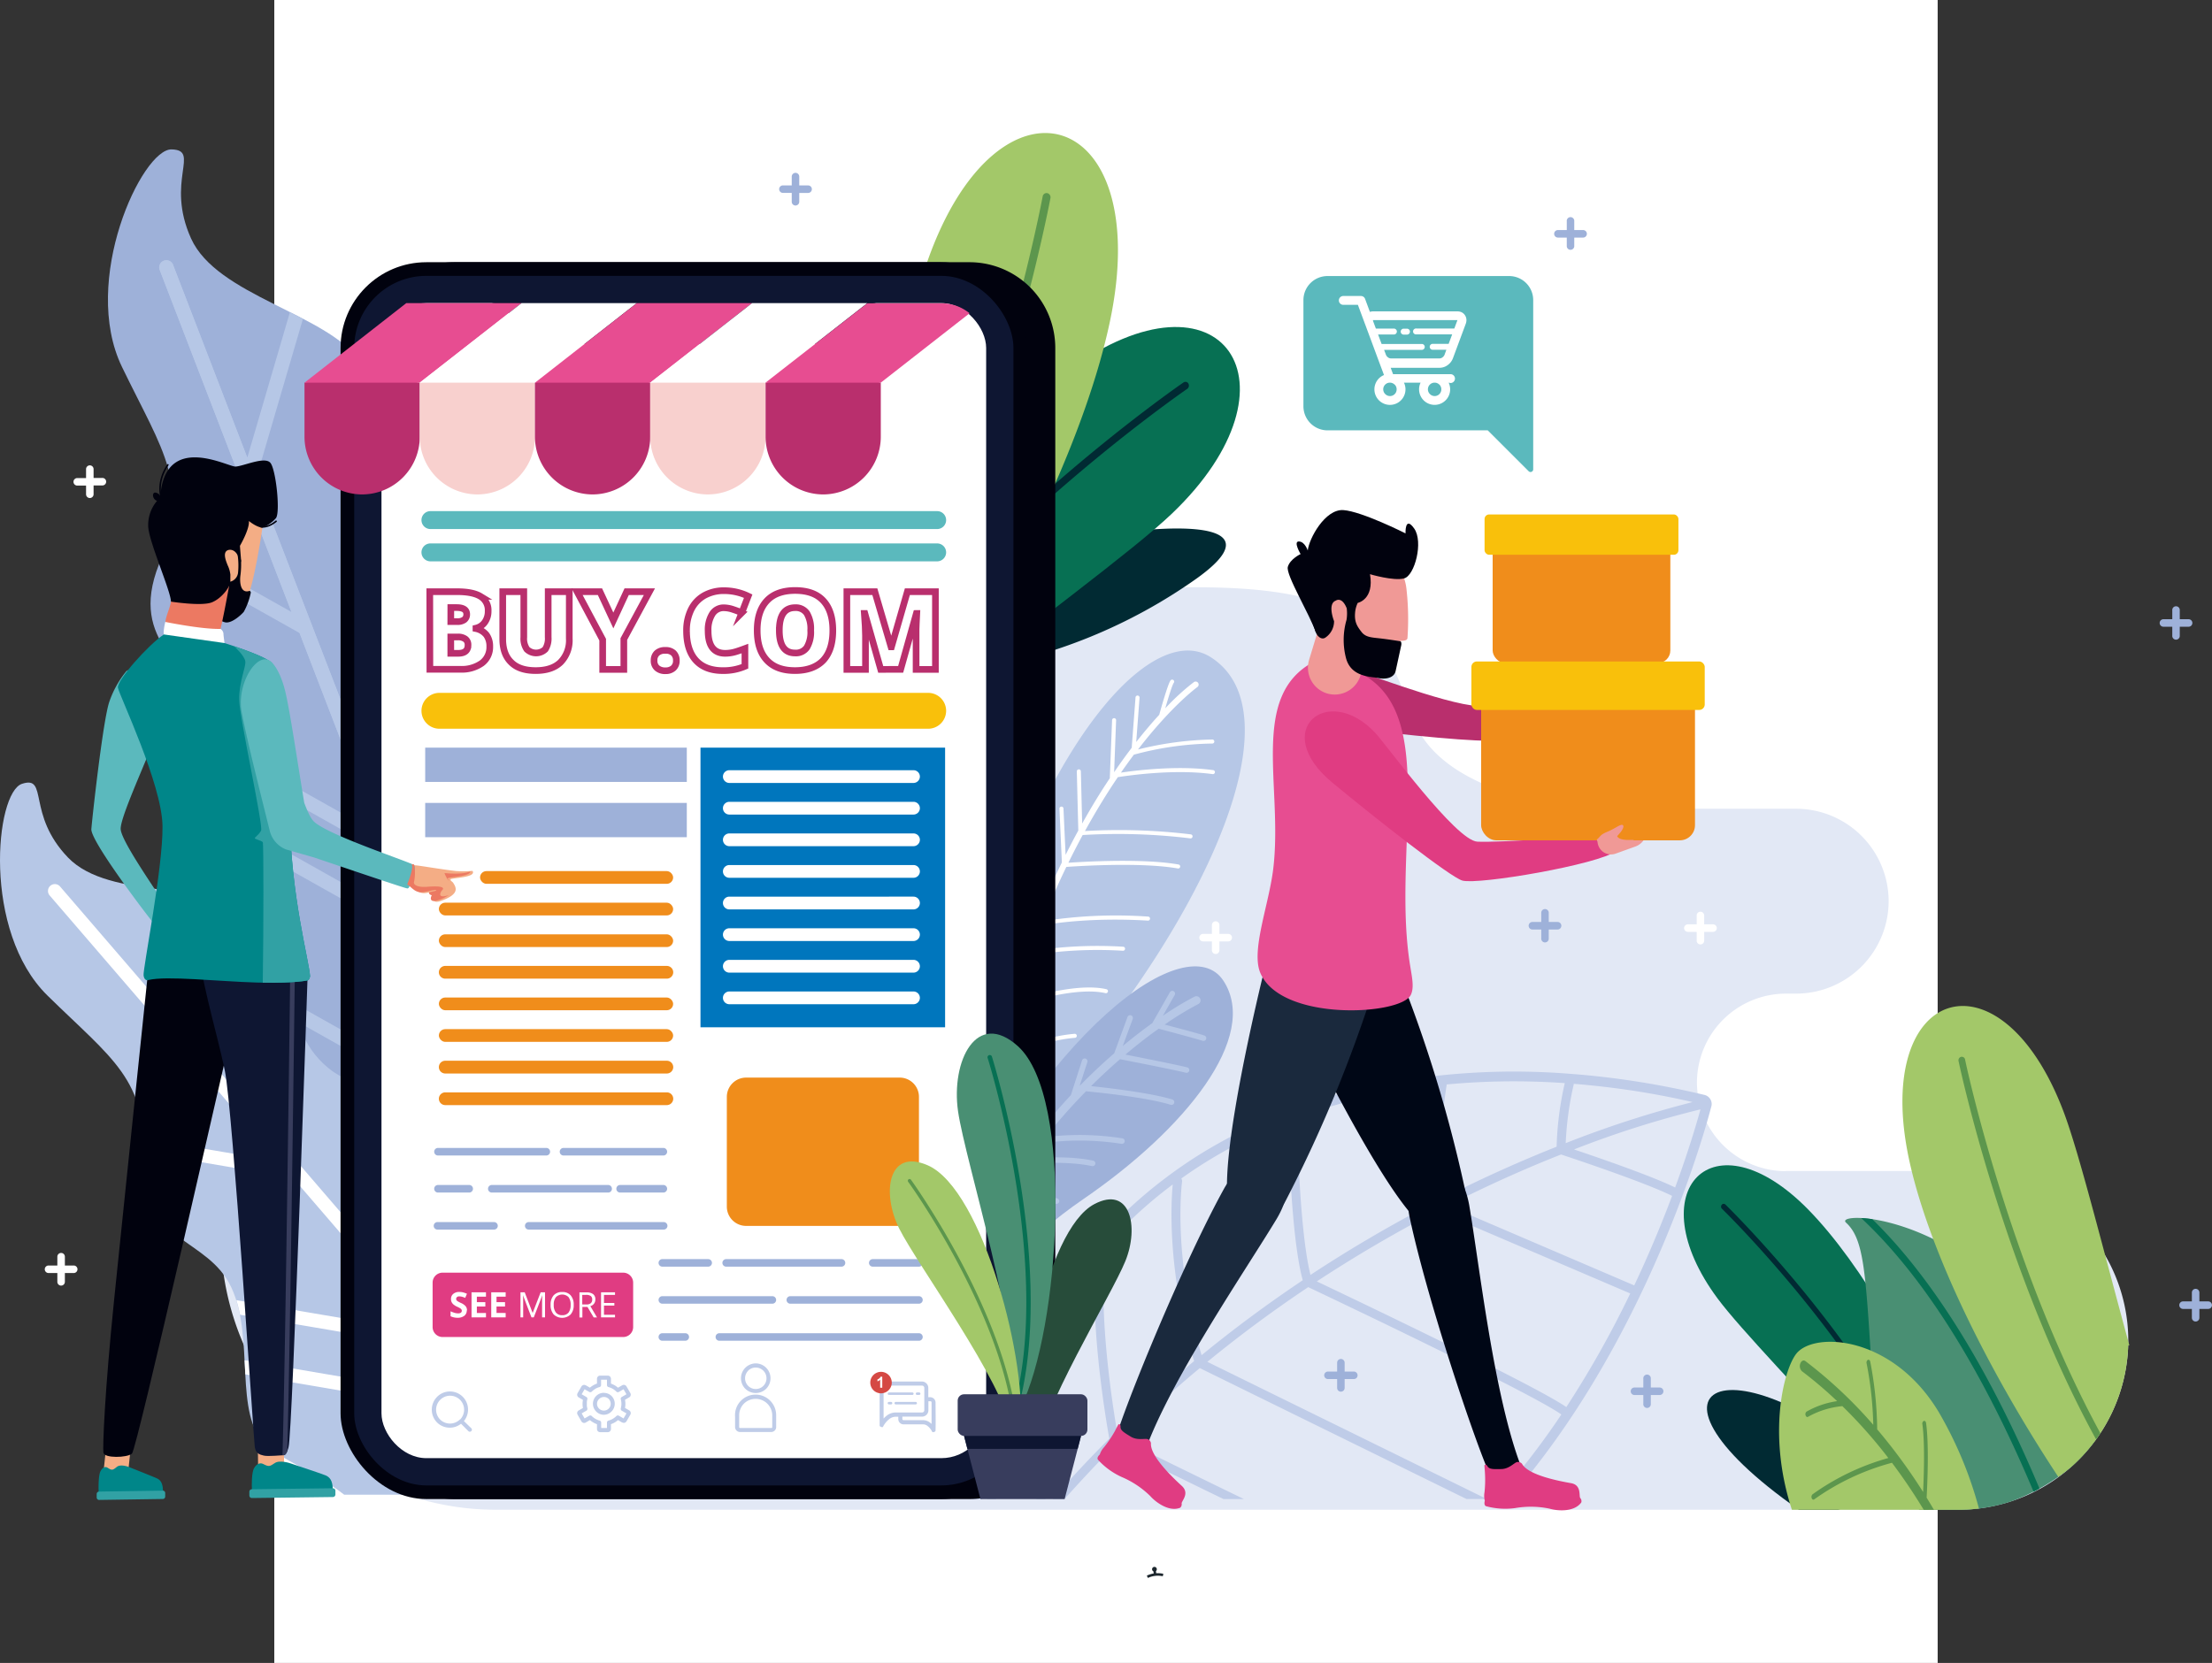 <svg xmlns="http://www.w3.org/2000/svg" viewBox="0 0 664.91 500"><rect x="0" y="0" width="664.91" height="500" fill="#333333" stroke="none"/><defs><style>.cls-1,.cls-5{fill:#fff;}.cls-2{fill:#e2e8f5;}.cls-10,.cls-13,.cls-14,.cls-15,.cls-18,.cls-19,.cls-2,.cls-20,.cls-21,.cls-22,.cls-23,.cls-24,.cls-25,.cls-26,.cls-28,.cls-29,.cls-3,.cls-30,.cls-31,.cls-34,.cls-35,.cls-36,.cls-37,.cls-38,.cls-4,.cls-5,.cls-6,.cls-7,.cls-8,.cls-9{fill-rule:evenodd;}.cls-16,.cls-3{fill:#9eb1d9;}.cls-4{fill:#b6c7e6;}.cls-6{fill:#bfcce8;}.cls-7{fill:#012a33;}.cls-8{fill:#077053;}.cls-9{fill:#a3c869;}.cls-10{fill:#5c964d;}.cls-11,.cls-14{fill:#01020e;}.cls-12,.cls-13{fill:#0e1632;}.cls-15{fill:#0076bd;}.cls-17,.cls-18{fill:#f08d1b;}.cls-19{fill:#e03c82;}.cls-20{fill:#d54944;}.cls-21{fill:#b92f6d;}.cls-22{fill:#e74d91;}.cls-23{fill:#f8d0ce;}.cls-24{fill:#498f73;}.cls-25{fill:#274c3a;}.cls-26,.cls-27{fill:#383d5d;}.cls-28{fill:#5bb9bd;}.cls-29{fill:#000716;}.cls-30{fill:#1a293d;}.cls-31{fill:#f09996;}.cls-32,.cls-34{fill:#f9c00b;}.cls-33{fill:none;stroke:#b92f6d;stroke-miterlimit:10;stroke-width:2px;}.cls-35{fill:#ec7962;}.cls-36,.cls-39{fill:#f4ad85;}.cls-37{fill:#008689;}.cls-38{fill:#31a1a4;}.cls-40{fill:#1c262d;}</style></defs><g id="BACKGROUND"><rect class="cls-1" x="82.45" width="500" height="500"/></g><g id="OBJECTS"><path class="cls-2" d="M579.33,352.09h52A51.08,51.08,0,0,1,682.3,403h0a51.08,51.08,0,0,1-50.93,50.93h-440a82.7,82.7,0,0,1-82.46-82.46h0A82.71,82.71,0,0,1,191.33,289h0a35,35,0,0,0,34.86-34.86h0a35,35,0,0,0-34.86-34.87h-42A36.36,36.36,0,0,1,113.11,183h0a36.36,36.36,0,0,1,36.25-36.25h53.07a14.15,14.15,0,0,0,14.11-14.11h0a14.15,14.15,0,0,0-14.11-14.11h-9.36a9.78,9.78,0,0,1-9.74-9.74h0a9.77,9.77,0,0,1,9.74-9.74h61.38c12.93,0,14.37,15.27,47,15.27h94.08a12.75,12.75,0,0,1,12.71,12.71h0a12.75,12.75,0,0,1-12.71,12.71H383.34a18.46,18.46,0,0,0-18.41,18.41h0a18.47,18.47,0,0,0,18.41,18.42h18.37c49.6,0,56.61,13,65.3,38.74s53.8,27.86,53.8,27.86h61.7A27.83,27.83,0,0,1,610.26,271h0a27.83,27.83,0,0,1-27.75,27.75h-3.18a26.78,26.78,0,0,0-26.69,26.7h0a26.77,26.77,0,0,0,26.69,26.69ZM165.74,118.56a9.74,9.74,0,1,0-9.74-9.74A9.74,9.74,0,0,0,165.74,118.56Z" transform="translate(-42.55)"/><path class="cls-3" d="M149.64,393.73s-33.21-17.13-27.12-59.18-19.63-55.35-26.15-67.86,8.1-32.68,6.44-50.35-22-22.39-12.49-46.62,1.47-33.43-11.1-59.39S85.28,44.7,94.13,44.92s-1.94,9.5,5.84,26.76,40.6,22.5,50.87,36.93-7.78,33.54,3.93,53S201.4,175.06,210.64,194s-12.78,41.55-6.38,61.36,30,31,39.9,47,28.51,46.41-1.92,82.81S149.64,393.73,149.64,393.73Z" transform="translate(-42.55)"/><path class="cls-4" d="M90.48,80.93a2.16,2.16,0,0,1,4-1.55L231.89,436.23l-5.17-1.4Z" transform="translate(-42.55)"/><path class="cls-4" d="M122.11,351.08c-.17-1.66-.28-3.37-.32-5.14L212,396.65l-8-20.74a1.17,1.17,0,0,1-.1-.26L199.84,365l-76.4-42.94c0-1.75-.07-3.44-.19-5.07l74.16,41.68-7.22-18.76-70.58-39.66a56.27,56.27,0,0,0-3.06-6.68l71.2,40-3.58-9.31a1.62,1.62,0,0,1-.11-.28l-15.68-40.73L97.73,243.57,99,239.33,165.94,277l-7.82-20.33-55.67-31.28a42.16,42.16,0,0,0,.46-4.71l52.77,29.66L149.79,235a1.8,1.8,0,0,1-.08-.21L132.6,190.33,91.29,167.12c.52-1.45,1-2.85,1.36-4.19L130.17,184l-14.94-38.8-.09-.23-24.66-64a2.16,2.16,0,0,1,4-1.55l22.4,58.2,12.81-43.74c1.32.66,2.63,1.33,3.92,2l-14.17,48.39L136.32,188l.06.18L152,228.59l24.59-52.71c1.38.44,2.77.87,4.17,1.28l-26.6,57,5.94,15.42,32.39-68.9c1.39.48,2.75,1,4.06,1.53l-33.84,72,.52.29a2.17,2.17,0,0,1,.83,2.94,2.05,2.05,0,0,1-.67.73l8.75,22.72.08.2,14.15,36.78,24-51c.94,1.29,2,2.54,3,3.77l-24.84,52.85,3.64,9.46,26.61-56.59q1.62,1.59,3.3,3.14l-27.76,59,9.29,24.12c0,.06.05.12.07.19l2.57,6.67L240.28,297q1.6,1.9,3,3.88l-34.9,74.22,9.82,25.5a1.34,1.34,0,0,1,.07.18l0,.08c-1.7.53-3.42,1-5.15,1.36Z" transform="translate(-42.55)"/><path class="cls-4" d="M146,449.4c-9.14-7.11-18.53-10.33-23.5-14.93-9.9-9.16-3.23-32-10.41-47.37S85.1,374,85.89,349.17s-9.43-30.55-29.09-49.86-15.67-61-7.64-63.64,1.31,9.17,13.86,22.19,43.77,7.18,57.65,16.86,3.8,32.68,20.61,46.43,46.27-2.92,60.66,11.11,1.87,41.49,14,57.26,37,18.28,51,29.4c7.9,6.26,19.74,15.78,25.82,30.48Z" transform="translate(-42.55)"/><path class="cls-5" d="M212.63,449.4l-20-23.18-76.34-13q-.1-2.09-.21-4.23l72.33,12.31-13.59-15.78L114.71,395.3a44.51,44.51,0,0,0-1.1-4.38l57,9.7L160.4,388.76a2.09,2.09,0,0,1-.14-.17l-29.69-34.48-44.64-7.59c0-1.47,0-2.87-.13-4.21l40.54,6.89-25.92-30.1a1.37,1.37,0,0,1-.16-.18L57.47,269.23a2.06,2.06,0,0,1,3.13-2.69l38.88,45.15-2.55-43.47c1.4.17,2.8.35,4.17.54l2.83,48.09,29.22,33.93a1.34,1.34,0,0,1,.11.14l27,31.38L165.44,327c1.39-.05,2.78-.12,4.17-.19L164,386.65l10.3,12,7-72.41c1.41,0,2.8,0,4.15.06l-7.28,75.65.56.09a2.07,2.07,0,0,1,1.69,2.38,2,2,0,0,1-.36.87l15.18,17.63.13.15,22.7,26.37Zm7.52,0,4.95-51.47c1.27.86,2.58,1.66,3.92,2.43l-4.72,49Zm11.18,0,4.39-45.64q2,.92,4,1.77l-4.22,43.87Zm27.17,0,3.27-34a43,43,0,0,1,3.91,2.53l-3,31.44Z" transform="translate(-42.55)"/><path class="cls-4" d="M345.8,370.1c2.81-13,10.5-35.86,31.57-64.14,33.32-44.74,52.36-93.68,29.06-108.4-22.86-14.44-71.41,51.65-84.64,172.3A127.28,127.28,0,0,0,345.8,370.1Z" transform="translate(-42.55)"/><path class="cls-5" d="M333.45,364.66a29.21,29.21,0,0,1,9.22-2.4.61.61,0,0,0-.12-1.21,31.58,31.58,0,0,0-8.9,2.2q.44-3,.89-6c1.94-.85,8.19-3.57,10.6-4.42a.6.6,0,0,0,.38-.77.61.61,0,0,0-.78-.38c-2.22.78-7.52,3.07-10,4.14q.89-5.52,1.85-10.79a140.9,140.9,0,0,1,14.68-4.79.61.61,0,0,0,.44-.74.62.62,0,0,0-.75-.44,143.48,143.48,0,0,0-14.11,4.57q1-5.31,2.08-10.38a200.87,200.87,0,0,1,21-6.84.61.61,0,0,0-.31-1.18,202.42,202.42,0,0,0-20.34,6.6q1.44-6.64,3-12.86c2.67-1.23,13.78-6.15,23.32-6.92a.61.61,0,1,0-.09-1.21c-8.9.72-19.08,4.94-22.85,6.63q2-7.62,4.1-14.61c3.78-1.31,19.11-6.31,28.1-4.25a.61.61,0,0,0,.72-.46.6.6,0,0,0-.46-.73c-8.71-2-23,2.35-27.92,4q2.3-7.4,4.72-14.11a126.18,126.18,0,0,1,28.16-1.45.61.61,0,0,0,.65-.56.59.59,0,0,0-.56-.65A127.05,127.05,0,0,0,352.39,286q1.44-4,2.93-7.69c2.8-.54,14.83-2.55,32.28-1.51a.6.6,0,0,0,.64-.57.61.61,0,0,0-.57-.64A140.6,140.6,0,0,0,355.86,277c2.37-5.87,4.79-11.31,7.22-16.34,3.71-.27,22.55-1.48,33.52.46a.6.6,0,1,0,.21-1.19c-10.53-1.87-28.12-.87-33.11-.53,1.43-2.92,2.87-5.69,4.29-8.33a179.25,179.25,0,0,1,32.35,1,.6.6,0,0,0,.68-.51.61.61,0,0,0-.52-.69,179.4,179.4,0,0,0-31.82-1c3.37-6.12,6.7-11.51,9.88-16.2,3-.48,16.81-2.5,28.42-.93a.61.61,0,1,0,.16-1.2c-10.67-1.45-23.11.09-27.64.76,1.33-1.92,2.62-3.71,3.88-5.39a94.47,94.47,0,0,1,23.5-3.35.61.61,0,1,0,0-1.21,99.36,99.36,0,0,0-22.26,3c10.26-13.32,17.81-18.74,17.87-18.79a.91.91,0,1,0-1.09-1.46,69.48,69.48,0,0,0-8.58,7.87c.84-2.93,2.07-7,2.56-7.67a.59.59,0,0,0-.13-.84.61.61,0,0,0-.85.13c-.76,1-2.73,7.94-3.39,10.32-2.09,2.28-4.42,5-6.92,8.19l1-13.32a.61.61,0,0,0-.56-.65.59.59,0,0,0-.65.56l-1.15,15.15c-1.7,2.23-3.47,4.67-5.28,7.34l.59-15.54a.61.61,0,1,0-1.21-.06L376.15,234c-2.7,4-5.49,8.57-8.31,13.62l-.39-15.69a.61.61,0,0,0-1.22,0l.45,17.78c-1.27,2.33-2.55,4.77-3.82,7.32l-.64-14a.61.61,0,0,0-1.21.05l.73,16.23c-2.33,4.79-4.66,9.95-6.93,15.49l-1.6-13.28a.61.61,0,0,0-1.21.14l1.86,15.46q-1.33,3.35-2.64,6.87l-1.9-9.87a.6.6,0,0,0-.71-.48.61.61,0,0,0-.48.71l2.28,11.84q-2.4,6.63-4.68,13.88l-2.45-10.86a.61.61,0,1,0-1.18.27L345,302.39q-2,6.44-3.77,13.37l-2.59-9.48a.61.61,0,1,0-1.17.32l3.15,11.54q-1.56,6.11-3,12.62l-3.3-8.16a.61.61,0,1,0-1.13.45l4,9.82c-.67,3.17-1.33,6.4-1.95,9.71L331.49,336a.61.61,0,0,0-1.06.6l4.44,7.83c-.56,3.06-1.11,6.19-1.63,9.38l-2.66-4.15a.61.61,0,0,0-1,.66l3.39,5.29q-.57,3.58-1.09,7.29L328.48,360a.61.61,0,0,0-.79.92l4,3.42q-.44,3-.82,6.13l1.83.05Q333,367.56,333.45,364.66Z" transform="translate(-42.55)"/><path class="cls-6" d="M334.77,450.72c.32-1.44.65-2.86,1-4.27,5.65-23.46,14.47-43.12,25.69-59.37a141.64,141.64,0,0,1,43.8-41.25,161.45,161.45,0,0,1,50.36-19.43,211.54,211.54,0,0,1,59-3.53c6.71.5,13.44,1.29,20.14,2.34s13.51,2.42,20.15,4h0a2.8,2.8,0,0,1,1.74,1.27,2.75,2.75,0,0,1,.34,2.11l-.06.19c-.66,2.58-15,57.86-50,104.56-3.41,4.55-7,9-10.82,13.37h-3.9c4.39-4.88,8.51-9.94,12.38-15.11,2.54-3.4,5-6.85,7.29-10.31-9-6.44-69.27-35.06-76.09-38.29-10,6.69-20.18,14.15-30.32,22.46l84,41.25h-6.1L403.2,411.34c-7.91,6.58-15.78,13.67-23.53,21.32,5.64,2.89,20.77,10.28,36.78,18.06h-6.13c-14.87-7.23-28.18-13.75-32.65-16.08q-7.67,7.67-15.13,16.08H359q8.37-9.57,17-18.18c-.88-4.86-5.86-33.74-4.09-54.4q-4.2,5-8.05,10.59a154.56,154.56,0,0,0-8.79,14.4,1.35,1.35,0,0,1,.72,1.3,256.34,256.34,0,0,0,1,46.29h-2.7a261.68,261.68,0,0,1-1.17-43.4,180.46,180.46,0,0,0-11.81,30.42,1.35,1.35,0,0,1,1,1.34s-.2,5.12-.16,11.64h-2.68c0-2.32,0-4.46,0-6.26-.23.88-.45,1.77-.67,2.67-.28,1.18-.56,2.38-.83,3.59ZM553.69,333.55a296.55,296.55,0,0,0-38,12.05c7.13,2.4,23.29,7.95,30.39,11.44,4.24-11.56,6.7-20.12,7.62-23.49Zm-8.56,26h0c-8.2-4.09-30.08-11.35-33.34-12.43-10.15,4-21.66,9.08-34,15.36l56,24c4.63-9.8,8.4-19,11.38-26.91ZM532.59,388.9l-58-24.82a408,408,0,0,0-36.22,21.2c11.42,5.43,66,31.45,75,37.79a301,301,0,0,0,19.22-34.17Zm-158.3-13.54a1.33,1.33,0,0,1,.46,1.16c-2,18.63,2.13,45.45,3.55,53.71,7.64-7.5,15.4-14.47,23.19-21-8.18-27.06-6.92-47.93-6.42-53.1a137.24,137.24,0,0,0-20.78,19.18Zm23.33-21.05a1.36,1.36,0,0,1,.25,1c0,.07-3,22,5.87,52.15,10.17-8.33,20.37-15.81,30.41-22.53-3.56-12.85-4.28-43.65-4.36-47.86a149.89,149.89,0,0,0-23.05,11.28c-3.1,1.87-6.15,3.87-9.12,6Zm34.76-18.25a1.79,1.79,0,0,1,.09.46c0,.1.51,32.87,4,46.81a411.2,411.2,0,0,1,36.69-21.52c-1.58-16,1-32.77,1.44-35.47-6.22.68-12.37,1.64-18.44,2.92a169.44,169.44,0,0,0-23.82,6.8Zm45-10a1.38,1.38,0,0,1,0,.35c0,.05-3,17.3-1.58,34.07,12.59-6.42,24.31-11.59,34.66-15.7a96.33,96.33,0,0,1,2.45-19.12,218.09,218.09,0,0,0-35.52.4Zm38.22-.2a1.77,1.77,0,0,1,0,.2,96.81,96.81,0,0,0-2.41,17.65,313.74,313.74,0,0,1,38.14-12.35q-8.41-1.94-17-3.29C528.11,327.11,521.86,326.37,515.58,325.87Z" transform="translate(-42.55)"/><path class="cls-3" d="M335.61,393.41c5-8.16,14.73-20.63,32.67-32.94,30.46-20.89,53.06-48.8,42-65.62-10.67-16.2-53.84,13.44-88.47,88.87l13.77,9.66Z" transform="translate(-42.55)"/><path class="cls-4" d="M402.74,301.9a1.25,1.25,0,1,0-1.13-2.24,92.59,92.59,0,0,0-9.51,5.75l3.56-6.25a.85.85,0,0,0-.32-1.14.82.82,0,0,0-1.13.31l-5.29,9.3c-2.68,1.91-5.66,4.19-8.88,6.87l3-8.14a.84.84,0,0,0-.5-1.08.85.85,0,0,0-1.07.5l-4,10.92c-3.3,2.86-6.79,6.11-10.38,9.79l2.31-7.16a.83.83,0,0,0-1.59-.51l-3.37,10.45c-3.7,4-7.48,8.35-11.23,13.22l1.44-7.07a.82.82,0,0,0-.64-1,.84.84,0,0,0-1,.65l-2.15,10.51c-3.45,4.68-6.87,9.76-10.17,15.27l-.09-4.28a.85.85,0,0,0-.86-.82.84.84,0,0,0-.81.86l.14,7c-2.46,4.26-4.85,8.76-7.12,13.52l-.26-4.27a.84.84,0,0,0-1.67.1l.44,7.35q-1.62,3.54-3.16,7.28l2.11,1.48q1.53-3.75,3.15-7.31c1.91-.8,6.53-2.62,8.88-2.56a.84.84,0,0,0,.05-1.67c-2.08,0-5.54,1.12-7.91,2,.87-1.85,1.75-3.67,2.65-5.44,2-.6,6.87-1.93,10.68-1.72a.84.84,0,1,0,.09-1.67,34,34,0,0,0-9.73,1.36c1.88-3.62,3.82-7.06,5.81-10.36,3-.21,12.56-.75,16.92.26a.84.84,0,0,0,.38-1.63c-4.09-.95-12.35-.6-16.24-.37,2.15-3.49,4.35-6.8,6.57-9.93,3-.27,12.7-1,20.15.59a.84.84,0,0,0,.34-1.64c-6.7-1.43-15.17-1-19.22-.73q1.66-2.29,3.34-4.46a81,81,0,0,1,24.25.11.84.84,0,1,0,.28-1.65,82.65,82.65,0,0,0-23.05-.35A181.14,181.14,0,0,1,369,328.11c3.74.36,18.27,1.84,25.39,4.05a.84.84,0,1,0,.5-1.6c-6.6-2-19.24-3.46-24.37-4,3-3,5.92-5.68,8.7-8.09,3.54.69,16.63,3.26,19.78,4.07a.83.83,0,0,0,.42-1.61c-2.88-.75-13.85-2.92-18.58-3.85,3.66-3.09,7-5.67,10-7.77,3.3.87,11.26,3,13.2,3.62a.83.83,0,0,0,.54-1.58c-1.73-.59-8.16-2.3-11.94-3.29A92.72,92.72,0,0,1,402.74,301.9Z" transform="translate(-42.55)"/><path class="cls-3" d="M695.52,183.52a1.13,1.13,0,1,1,2.25,0v2.66h2.66a1.13,1.13,0,0,1,0,2.26h-2.66v2.65a1.13,1.13,0,1,1-2.25,0v-2.65h-2.66a1.13,1.13,0,0,1,0-2.26h2.66Z" transform="translate(-42.55)"/><path class="cls-3" d="M513.51,66.52a1.13,1.13,0,1,1,2.25,0v2.65h2.66a1.13,1.13,0,0,1,0,2.26h-2.66v2.66a1.13,1.13,0,0,1-2.25,0V71.43h-2.66a1.13,1.13,0,1,1,0-2.26h2.66Z" transform="translate(-42.55)"/><path class="cls-3" d="M280.54,53.1a1.13,1.13,0,0,1,2.26,0v2.65h2.66a1.13,1.13,0,0,1,0,2.26H282.8v2.65a1.13,1.13,0,0,1-2.26,0V58h-2.65a1.13,1.13,0,1,1,0-2.26h2.65Z" transform="translate(-42.55)"/><path class="cls-3" d="M505.84,274.56a1.13,1.13,0,1,1,2.25,0v2.65h2.66a1.13,1.13,0,1,1,0,2.26h-2.66v2.65a1.13,1.13,0,1,1-2.25,0v-2.65h-2.66a1.13,1.13,0,1,1,0-2.26h2.66Z" transform="translate(-42.55)"/><path class="cls-3" d="M536.52,414.53a1.13,1.13,0,1,1,2.25,0v2.65h2.66a1.13,1.13,0,0,1,0,2.26h-2.66v2.65a1.13,1.13,0,1,1-2.25,0v-2.65h-2.66a1.13,1.13,0,0,1,0-2.26h2.66Z" transform="translate(-42.55)"/><path class="cls-3" d="M444.48,409.73a1.13,1.13,0,0,1,2.26,0v2.66h2.65a1.13,1.13,0,1,1,0,2.25h-2.65v2.66a1.13,1.13,0,1,1-2.26,0v-2.66h-2.65a1.13,1.13,0,1,1,0-2.25h2.65Z" transform="translate(-42.55)"/><path class="cls-3" d="M701.41,388.64a1.13,1.13,0,0,1,2.26,0v2.65h2.65a1.13,1.13,0,0,1,0,2.26h-2.65v2.66a1.13,1.13,0,0,1-2.26,0v-2.66h-2.65a1.13,1.13,0,1,1,0-2.26h2.65Z" transform="translate(-42.55)"/><path class="cls-5" d="M170.29,53.1a1.13,1.13,0,1,1,2.26,0v2.65h2.66a1.13,1.13,0,0,1,0,2.26h-2.66v2.65a1.13,1.13,0,0,1-2.26,0V58h-2.65a1.13,1.13,0,1,1,0-2.26h2.65Z" transform="translate(-42.55)"/><path class="cls-5" d="M68.42,141.05a1.13,1.13,0,1,1,2.26,0v2.65h2.65a1.13,1.13,0,1,1,0,2.26H70.68v2.65a1.13,1.13,0,1,1-2.26,0V146H65.77a1.13,1.13,0,0,1,0-2.26h2.65Z" transform="translate(-42.55)"/><path class="cls-5" d="M59.79,377.85a1.13,1.13,0,1,1,2.26,0v2.65h2.66a1.13,1.13,0,1,1,0,2.26H62.05v2.65a1.13,1.13,0,1,1-2.26,0v-2.65H57.14a1.13,1.13,0,0,1,0-2.26h2.65Z" transform="translate(-42.55)"/><path class="cls-5" d="M552.56,275.26a1.13,1.13,0,0,1,2.26,0v2.66h2.66a1.13,1.13,0,0,1,0,2.26h-2.66v2.65a1.13,1.13,0,0,1-2.26,0v-2.65h-2.65a1.13,1.13,0,0,1,0-2.26h2.65Z" transform="translate(-42.55)"/><path class="cls-5" d="M406.84,278.14a1.13,1.13,0,0,1,2.26,0v2.65h2.65a1.13,1.13,0,0,1,0,2.26H409.1v2.66a1.13,1.13,0,1,1-2.26,0v-2.66h-2.65a1.13,1.13,0,0,1,0-2.26h2.65Z" transform="translate(-42.55)"/><path class="cls-7" d="M335.29,201.3A159.74,159.74,0,0,0,402.16,174c34.38-24.51-38-16.16-96.85,3.62l22.76,20.24Z" transform="translate(-42.55)"/><path class="cls-8" d="M394.83,154.42c-11.64,11.11-42.08,33.28-71.61,56.89L290.86,224l-6.37-19.81c22.63-36.49,52.85-73.87,79.23-92.94C410,77.79,435.68,115.4,394.83,154.42Z" transform="translate(-42.55)"/><path class="cls-7" d="M290.54,223C327.72,163.46,398,115.2,398.29,115a1,1,0,0,1,1.48.33,1.22,1.22,0,0,1-.35,1.59c-.25.17-69.45,47.67-106.45,106.23l-2.11.83Z" transform="translate(-42.55)"/><path class="cls-9" d="M321.33,78.56c-5.58,15.89-13.75,53.2-23.52,91.8a71.74,71.74,0,0,0,28.42,37.81c23-36.59,43-78.58,49.95-111.49C389.78,32.26,342.57,18.06,321.33,78.56Z" transform="translate(-42.55)"/><path class="cls-10" d="M312.17,195.81C344.33,134.18,358.24,59.9,358.3,59.59a1.29,1.29,0,0,0-.93-1.52,1.19,1.19,0,0,0-1.4,1c-.06.31-13.82,73.73-45.47,134.77C311.05,194.5,311.6,195.16,312.17,195.81Z" transform="translate(-42.55)"/><path class="cls-11" d="M136.65,78.84H291.42a25.79,25.79,0,0,1,25.79,25.79V424.92a25.8,25.8,0,0,1-25.8,25.8H136.65a25.79,25.79,0,0,1-25.79-25.79V104.63a25.79,25.79,0,0,1,25.79-25.79Z"/><rect class="cls-11" x="102.37" y="78.84" width="206.36" height="371.88" rx="25.79"/><rect class="cls-12" x="106.47" y="82.94" width="198.16" height="363.68" rx="21.69"/><rect class="cls-1" x="114.67" y="91.14" width="181.76" height="347.28" rx="13.49"/><path class="cls-13" d="M248.1,103.44H201.83a6,6,0,0,1-5.93-5.93V95.24a5.94,5.94,0,0,0-5.63-4.1l5.63-2.06V86.93H300.29v2.15l5.64,2.06a6,6,0,0,0-5.64,4.1v2.27a6,6,0,0,1-5.93,5.93Z" transform="translate(-42.55)"/><path class="cls-14" d="M236.44,95.3a1.63,1.63,0,0,1,0-3.26h30.13a1.63,1.63,0,0,1,0,3.26ZM231,92a1.63,1.63,0,0,1,0,3.26h-1.39a1.63,1.63,0,0,1,0-3.26Z" transform="translate(-42.55)"/><path class="cls-15" d="M253.11,224.79h73.53v84.08H253.11V224.79Zm8.67,6.79a1.92,1.92,0,0,0-1.92,1.91h0a1.93,1.93,0,0,0,1.92,1.92h55.36a1.93,1.93,0,0,0,1.92-1.92h0a1.92,1.92,0,0,0-1.92-1.91Zm0,9.5a1.93,1.93,0,0,0-1.92,1.92h0a1.92,1.92,0,0,0,1.92,1.91h55.36a1.92,1.92,0,0,0,1.92-1.91h0a1.93,1.93,0,0,0-1.92-1.92Zm0,9.51a1.92,1.92,0,0,0-1.92,1.91h0a1.93,1.93,0,0,0,1.92,1.92h55.36a1.93,1.93,0,0,0,1.92-1.92h0a1.92,1.92,0,0,0-1.92-1.91Zm0,9.5a1.93,1.93,0,0,0-1.92,1.92h0a1.92,1.92,0,0,0,1.92,1.91h55.36a1.92,1.92,0,0,0,1.92-1.91h0a1.93,1.93,0,0,0-1.92-1.92Zm0,9.5a1.93,1.93,0,0,0-1.92,1.92h0a1.93,1.93,0,0,0,1.92,1.92h55.36a1.93,1.93,0,0,0,1.92-1.92h0a1.93,1.93,0,0,0-1.92-1.92Zm0,9.51a1.92,1.92,0,0,0-1.92,1.91h0a1.93,1.93,0,0,0,1.92,1.92h55.36a1.93,1.93,0,0,0,1.92-1.92h0a1.92,1.92,0,0,0-1.92-1.91Zm0,9.5a1.93,1.93,0,0,0-1.92,1.92h0a1.93,1.93,0,0,0,1.92,1.92h55.36a1.93,1.93,0,0,0,1.92-1.92h0a1.93,1.93,0,0,0-1.92-1.92Zm0,9.51a1.92,1.92,0,0,0-1.92,1.91h0a1.93,1.93,0,0,0,1.92,1.92h55.36a1.93,1.93,0,0,0,1.92-1.92h0a1.92,1.92,0,0,0-1.92-1.91Z" transform="translate(-42.55)"/><rect class="cls-16" x="127.81" y="241.41" width="78.64" height="10.31"/><rect class="cls-17" x="144.3" y="261.91" width="58.04" height="3.83" rx="1.92"/><rect class="cls-17" x="131.92" y="271.41" width="70.42" height="3.83" rx="1.92"/><rect class="cls-17" x="131.92" y="280.92" width="70.42" height="3.83" rx="1.92"/><path class="cls-18" d="M176.38,290.42H243a1.93,1.93,0,0,1,1.92,1.92h0a1.92,1.92,0,0,1-1.92,1.91H176.38a1.92,1.92,0,0,1-1.91-1.91h0A1.92,1.92,0,0,1,176.38,290.42Z" transform="translate(-42.55)"/><rect class="cls-17" x="131.92" y="299.92" width="70.42" height="3.83" rx="1.92"/><rect class="cls-17" x="131.92" y="309.43" width="70.42" height="3.83" rx="1.92"/><path class="cls-18" d="M176.38,318.93H243a1.93,1.93,0,0,1,1.92,1.92h0a1.93,1.93,0,0,1-1.92,1.92H176.38a1.92,1.92,0,0,1-1.91-1.92h0A1.92,1.92,0,0,1,176.38,318.93Z" transform="translate(-42.55)"/><path class="cls-18" d="M176.38,328.44H243a1.92,1.92,0,0,1,1.92,1.91h0a1.93,1.93,0,0,1-1.92,1.92H176.38a1.92,1.92,0,0,1-1.91-1.92h0A1.92,1.92,0,0,1,176.38,328.44Z" transform="translate(-42.55)"/><rect class="cls-16" x="127.81" y="224.79" width="78.64" height="10.31"/><path class="cls-3" d="M318.78,400.86a1.13,1.13,0,1,1,0,2.26h-60a1.13,1.13,0,0,1,0-2.26Zm-70.24,0a1.13,1.13,0,0,1,0,2.26h-6.9a1.13,1.13,0,0,1,0-2.26Zm70.24-11.14a1.13,1.13,0,1,1,0,2.26H280.11a1.13,1.13,0,0,1,0-2.26Zm-44.06,0a1.13,1.13,0,0,1,0,2.26H241.64a1.13,1.13,0,0,1,0-2.26Zm44.06-11.14a1.13,1.13,0,1,1,0,2.26H304.89a1.13,1.13,0,0,1,0-2.26Zm-23.28,0a1.13,1.13,0,0,1,0,2.26H260.83a1.13,1.13,0,1,1,0-2.26Zm-40.07,0a1.13,1.13,0,0,1,0,2.26H241.64a1.13,1.13,0,1,1,0-2.26Zm-13.38-11.14a1.13,1.13,0,0,1,0,2.26H201.48a1.13,1.13,0,1,1,0-2.26Zm-51,0a1.13,1.13,0,1,1,0,2.26h-17a1.13,1.13,0,1,1,0-2.26Zm51-11.15a1.14,1.14,0,0,1,0,2.27h-13.2a1.14,1.14,0,0,1,0-2.27Zm-16.59,0a1.14,1.14,0,0,1,0,2.27H190.28a1.14,1.14,0,0,1,0-2.27Zm-41.77,0a1.14,1.14,0,0,1,0,2.27H174.1a1.14,1.14,0,0,1,0-2.27Zm58.36-11.14a1.14,1.14,0,0,1,0,2.27h-30a1.14,1.14,0,1,1,0-2.27Zm-35.18,0a1.14,1.14,0,0,1,0,2.27H174.1a1.14,1.14,0,0,1,0-2.27Z" transform="translate(-42.55)"/><path class="cls-19" d="M229.87,402H175.59a3,3,0,0,1-3-3V385.65a3,3,0,0,1,3-3h54.28a3,3,0,0,1,3,3V399a3,3,0,0,1-3,3Zm-46.94-8a2,2,0,0,0-.4-1.25,4,4,0,0,0-1.45-1,8.3,8.3,0,0,1-1-.53,1.11,1.11,0,0,1-.31-.3.66.66,0,0,1-.1-.37.69.69,0,0,1,.24-.55,1,1,0,0,1,.7-.22,3.63,3.63,0,0,1,.78.1,7.62,7.62,0,0,1,1,.35l.52-1.24a8.45,8.45,0,0,0-1.12-.4,4.52,4.52,0,0,0-1.12-.14,2.76,2.76,0,0,0-1.87.58,1.91,1.91,0,0,0-.68,1.57,2,2,0,0,0,.2.93,2.3,2.3,0,0,0,.55.69,5,5,0,0,0,1,.63,8.38,8.38,0,0,1,1,.51,1.47,1.47,0,0,1,.36.33.64.64,0,0,1,.13.4.72.72,0,0,1-.28.6,1.42,1.42,0,0,1-.81.2,4,4,0,0,1-1-.14,11,11,0,0,1-1.29-.48v1.48a4.85,4.85,0,0,0,2.14.46,3.2,3.2,0,0,0,2-.59,2,2,0,0,0,.74-1.61Zm5.7,2.09v-1.32h-2.74v-1.94h2.55v-1.31h-2.55v-1.66h2.74v-1.31h-4.34v7.54Zm5.92,0v-1.32H191.8v-1.94h2.56v-1.31H191.8v-1.66h2.75v-1.31h-4.34v7.54Zm7.74,0H203l2.58-6.67h0c-.05.65-.08,1.25-.08,1.81v4.86h.88v-7.54h-1.31l-2.41,6.22h0l-2.39-6.22H199v7.54h.81v-4.8c0-.73,0-1.36-.07-1.88h0l2.56,6.68ZM215,392.32a4.15,4.15,0,0,0-.91-2.85,3.23,3.23,0,0,0-2.54-1,3.29,3.29,0,0,0-2.58,1,4.13,4.13,0,0,0-.91,2.85,4.21,4.21,0,0,0,.91,2.88,3.7,3.7,0,0,0,5.12,0,4.15,4.15,0,0,0,.91-2.85Zm-6,0a3.55,3.55,0,0,0,.66,2.32,2.29,2.29,0,0,0,1.89.8,2.32,2.32,0,0,0,1.9-.79,3.7,3.7,0,0,0,.63-2.33,3.65,3.65,0,0,0-.63-2.31,2.68,2.68,0,0,0-3.79,0,3.49,3.49,0,0,0-.66,2.3Zm8.57.64h1.57L221,396.1h1l-2-3.39a2,2,0,0,0,1.51-2,1.93,1.93,0,0,0-.66-1.6,3.27,3.27,0,0,0-2.05-.53h-2.07v7.54h.88V393Zm0-.75h1.2a2,2,0,0,0,1.36-.37,1.35,1.35,0,0,0,.43-1.1,1.24,1.24,0,0,0-.44-1.08,2.36,2.36,0,0,0-1.41-.33h-1.14v2.88Zm9.85,3.89v-.78h-3.32v-2.78h3.12v-.77h-3.12v-2.43h3.32v-.78h-4.2v7.54Z" transform="translate(-42.55)"/><path class="cls-17" d="M224.28,324h46.16a5.79,5.79,0,0,1,5.79,5.79v33a5.8,5.8,0,0,1-5.8,5.8H224.28a5.8,5.8,0,0,1-5.8-5.8v-33A5.8,5.8,0,0,1,224.28,324Z"/><path class="cls-6" d="M319.72,415.38H308.88a2,2,0,0,0-1.36.56h0a1.87,1.87,0,0,0-.56,1.35v11.09c0,.32,0,.49.39.62.58.25.6.05.78-.31l0,0a7.1,7.1,0,0,1,1.78-2.06,3.11,3.11,0,0,1,1.82-.66h.84v.71a1.57,1.57,0,0,0,.47,1.12,1.55,1.55,0,0,0,1.12.46h5.92a2.12,2.12,0,0,1,1.26.47,4.85,4.85,0,0,1,1.25,1.44l0,.05c.19.36.33.51.8.31a.51.51,0,0,0,.38-.61c.08-2.68,0-5.55,0-8.24a1.61,1.61,0,0,0-1.58-1.58h-.6V417.3a1.87,1.87,0,0,0-.56-1.35,1.92,1.92,0,0,0-1.36-.57Zm-9.32,6.88h-.65a.38.38,0,0,1-.37-.37.37.37,0,0,1,.37-.37h.65a.37.37,0,0,1,.37.37.38.38,0,0,1-.37.37Zm1.4-.74h6a.36.36,0,0,1,.37.37.37.37,0,0,1-.37.37h-6a.37.37,0,0,1-.37-.37.36.36,0,0,1,.37-.37Zm6.4-2.85h.65a.37.37,0,0,1,0,.74h-.65a.37.37,0,0,1,0-.74Zm-1.4.74h-7.05a.37.37,0,0,1,0-.74h7.05a.37.37,0,0,1,0,.74Zm-3,6.53h5.9a2,2,0,0,0,1.36-.56,1.91,1.91,0,0,0,.56-1.36V421.3h.6a.35.35,0,0,1,.24.1.36.36,0,0,1,.11.25v6.48a5,5,0,0,0-.5-.42,3.32,3.32,0,0,0-2-.71h-5.92a.36.36,0,0,1-.25-.1.34.34,0,0,1-.11-.25v-.71Zm-4.94-9.33h10.84a.68.68,0,0,1,.69.69V424a.68.68,0,0,1-.69.69h-8a4.38,4.38,0,0,0-2.55.9,7.58,7.58,0,0,0-1,.93V417.3a.68.68,0,0,1,.69-.69Z" transform="translate(-42.55)"/><path class="cls-6" d="M269.74,409.93a4.47,4.47,0,0,0-3.16,7.62l0,0a4.47,4.47,0,0,0,6.28,0h0a4.47,4.47,0,0,0-3.16-7.62Zm-5,16v-.44A5,5,0,0,1,266.2,422l0,0a5,5,0,0,1,8.48,3.51v3.6a.23.23,0,0,1-.07.18h0a.29.29,0,0,1-.18.07H265a.27.27,0,0,1-.26-.26v-3.16Zm-1.23,0v3.19a1.48,1.48,0,0,0,.44,1h0a1.48,1.48,0,0,0,1,.44h9.43a1.52,1.52,0,0,0,1.05-.44h0a1.47,1.47,0,0,0,.43-1v-3.6a6.19,6.19,0,0,0-10.58-4.38l0,0a6.16,6.16,0,0,0-1.79,4.34v.41Zm3.91-13.8a3.23,3.23,0,0,1,2.29-.95,3.23,3.23,0,0,1,2.29,5.52h0a3.24,3.24,0,0,1-4.55,0l0,0a3.25,3.25,0,0,1,0-4.57Z" transform="translate(-42.55)"/><path class="cls-6" d="M222,416a7.11,7.11,0,0,0-1.12.51,6.51,6.51,0,0,0-1,.72l-1.27-.73-.05,0a.9.9,0,0,0-.66-.07,1,1,0,0,0-.58.44l-1.15,2a1,1,0,0,0-.1.72,1,1,0,0,0,.44.57l1.27.73a2.32,2.32,0,0,0-.06.38,6.05,6.05,0,0,0,0,1.7,2.2,2.2,0,0,0,.06.37l-1.26.73a.93.93,0,0,0-.45.58.94.94,0,0,0,.1.71l1.15,2a.94.94,0,0,0,.58.44.89.89,0,0,0,.71-.09l1.27-.73a5.84,5.84,0,0,0,1,.71,6.34,6.34,0,0,0,1.12.52v1.45a.94.94,0,0,0,.94.95h2.31a.94.94,0,0,0,.67-.28l.06-.06a.91.91,0,0,0,.22-.61v-1.46a5.94,5.94,0,0,0,1.12-.51,6.26,6.26,0,0,0,1-.71l1.26.73.06,0a1,1,0,0,0,.66.07,1,1,0,0,0,.57-.44l1.16-2a.89.89,0,0,0,.09-.71.91.91,0,0,0-.44-.58l-1.26-.73.06-.37a6.18,6.18,0,0,0,.06-.85,6.07,6.07,0,0,0-.06-.85l-.06-.38,1.26-.73a.95.95,0,0,0,.35-1.29l-1.16-2a1,1,0,0,0-.57-.44,1,1,0,0,0-.72.1l-1.26.73a7,7,0,0,0-1-.72,7.54,7.54,0,0,0-1.12-.51v-1.46a.93.93,0,0,0-.28-.66.9.9,0,0,0-.67-.28h-2.31a.94.94,0,0,0-.67.27l-.05.06a1,1,0,0,0-.22.61V416Zm-.5,1.57a5.14,5.14,0,0,1,1.23-.51.63.63,0,0,0,.5-.6v-1.63H225v1.63a.61.61,0,0,0,.46.59,5.47,5.47,0,0,1,1.27.52,5.2,5.2,0,0,1,1.09.84.62.62,0,0,0,.75.11l1.41-.82.88,1.51-1.38.8a.6.6,0,0,0-.32.71,4.16,4.16,0,0,1,.13.67,4.86,4.86,0,0,1,0,1.39,4.28,4.28,0,0,1-.13.68h0a.62.62,0,0,0,.28.69l1.42.81-.88,1.52-1.41-.82a.61.61,0,0,0-.74.1,5.26,5.26,0,0,1-1.1.84,5.35,5.35,0,0,1-1.23.52.6.6,0,0,0-.5.6v1.63h-1.74v-1.63a.62.62,0,0,0-.46-.59,5.09,5.09,0,0,1-1.27-.53,5.23,5.23,0,0,1-1.09-.83.61.61,0,0,0-.75-.11l-1.42.82-.87-1.52,1.36-.78a.62.62,0,0,0,.34-.72,5.87,5.87,0,0,1-.14-.68,5.12,5.12,0,0,1,0-.69,4.93,4.93,0,0,1,0-.69,5.47,5.47,0,0,1,.14-.68h0a.61.61,0,0,0-.29-.69l-1.41-.82.87-1.51,1.42.82a.62.62,0,0,0,.74-.1,5.13,5.13,0,0,1,1.1-.85Zm2.6,1.23a3.27,3.27,0,0,1,2.28.93l0,0a3.3,3.3,0,0,1,0,4.65h0a3.27,3.27,0,0,1-2.32,1,3.23,3.23,0,0,1-2.32-1,3.29,3.29,0,0,1,2.32-5.61Zm-1.45,1.83a2,2,0,0,1,1.45-.6,2,2,0,0,1,1.42.58l0,0a2.08,2.08,0,0,1,.6,1.46,2,2,0,0,1-.6,1.45h0a2.05,2.05,0,0,1-2.9,0,2,2,0,0,1-.61-1.45A2,2,0,0,1,222.63,420.64Z" transform="translate(-42.55)"/><path class="cls-6" d="M173.93,420a5.46,5.46,0,0,0,0,7.7l0,0a5.42,5.42,0,0,0,3.81,1.56,5.48,5.48,0,0,0,3.39-1.18l2.27,2.27a.62.62,0,0,0,.87-.87L182,427.27a5.44,5.44,0,0,0-8.11-7.24Zm6.84,6.81v0h0a4.23,4.23,0,0,1-5.92,0l0,0a4.21,4.21,0,1,1,6,0Z" transform="translate(-42.55)"/><path class="cls-20" d="M307.38,418.93a3.23,3.23,0,1,0-3.23-3.23A3.23,3.23,0,0,0,307.38,418.93Z" transform="translate(-42.55)"/><path class="cls-5" d="M307.75,417.24h-.63v-2.39a2,2,0,0,1-.82.48v-.58a1.64,1.64,0,0,0,.54-.3,1.12,1.12,0,0,0,.4-.53h.51Z" transform="translate(-42.55)"/><path class="cls-21" d="M168.73,115.05v16.29a17.37,17.37,0,0,1-17.32,17.32h0a17.37,17.37,0,0,1-17.33-17.32V115.05l15.61-2.93Z" transform="translate(-42.55)"/><polygon class="cls-22" points="91.54 115.05 126.18 115.05 156.77 91.14 122.12 91.14 91.54 115.05"/><path class="cls-23" d="M203.37,115.05v16.29a17.37,17.37,0,0,1-17.32,17.32h0a17.37,17.37,0,0,1-17.32-17.32V115.05l21.59-4.79Z" transform="translate(-42.55)"/><polygon class="cls-5" points="126.18 115.05 160.83 115.05 191.41 91.14 156.77 91.14 126.18 115.05"/><path class="cls-21" d="M238,115.05v16.29a17.37,17.37,0,0,1-17.32,17.32h0a17.37,17.37,0,0,1-17.33-17.32V115.05l18-4.94Z" transform="translate(-42.55)"/><polygon class="cls-22" points="160.83 115.05 195.47 115.05 226.06 91.14 191.41 91.14 160.83 115.05"/><path class="cls-23" d="M272.66,115.05v16.29a17.37,17.37,0,0,1-17.32,17.32h0A17.37,17.37,0,0,1,238,131.34V115.05l17-5.4Z" transform="translate(-42.55)"/><polygon class="cls-5" points="195.47 115.05 230.12 115.05 260.7 91.14 226.06 91.14 195.47 115.05"/><path class="cls-21" d="M307.31,115.05v16.29A17.37,17.37,0,0,1,290,148.66h0a17.37,17.37,0,0,1-17.32-17.32V115.05l20.56-3.24Z" transform="translate(-42.55)"/><path class="cls-22" d="M272.66,115.05h34.65L334,94.19a13.45,13.45,0,0,0-8.51-3H303.25Z" transform="translate(-42.55)"/><path class="cls-8" d="M558.88,390.46c6.89,9.27,25.74,28.63,43.77,48.9L624,452.25l6.9-13.25c-11.59-28.54-28.45-58.63-44.8-75.32C557.42,334.42,534.71,357.92,558.88,390.46Z" transform="translate(-42.55)"/><path class="cls-7" d="M624.35,451.59c-19.09-46.62-63-89.26-63.15-89.42a.74.74,0,0,0-1.09.05.88.88,0,0,0,0,1.17c.16.15,43.37,42.12,62.46,88l1.39.84Z" transform="translate(-42.55)"/><path class="cls-7" d="M583.28,453.94c-55.82-39.05-17.73-53.75,32.08-6l-20.32,6Z" transform="translate(-42.55)"/><path class="cls-24" d="M619.44,453.94c-6.29-10.66-13.26-25.8-14.25-41.85-1.87-30.13-2.4-39.6-7.74-44.48-4.65-4.25,52.24-3.25,74.73,65.77a51.52,51.52,0,0,1-7.22,7.83A60.19,60.19,0,0,1,647,451.45a50.21,50.21,0,0,1-15.67,2.49Z" transform="translate(-42.55)"/><path class="cls-8" d="M605.36,366.57c21.41,20.95,38.14,52.19,50.25,81-.58.33-1.18.64-1.78.94C641.42,419,624.16,386.91,602,366.22A33.35,33.35,0,0,1,605.36,366.57Z" transform="translate(-42.55)"/><path class="cls-9" d="M662.9,334.39c4.66,12.36,11.56,40.25,19.72,70.12h-.35A50.84,50.84,0,0,1,665,441.18q-1.82,1.5-3.75,2.86c-20.13-30.49-37.86-65.6-44.37-93.28C604.14,296.57,643.77,283.65,662.9,334.39Z" transform="translate(-42.55)"/><path class="cls-10" d="M672.62,432.79c-28.18-51.37-41.29-113.47-41.34-113.73a1.08,1.08,0,0,1,.75-1.3,1,1,0,0,1,1.21.81c0,.26,13,61.51,40.66,112.35C673.49,431.56,673.06,432.18,672.62,432.79Z" transform="translate(-42.55)"/><path class="cls-9" d="M637.41,453.58a118.17,118.17,0,0,0-12.08-29c-13.87-23.11-37.47-24.3-42.81-17.58-3.77,4.75-8.81,24.12-1.34,46.94h50.19A52.38,52.38,0,0,0,637.41,453.58Z" transform="translate(-42.55)"/><path class="cls-10" d="M623.87,453.94c-.71-1.21-1.44-2.42-2.19-3.64.23-4.2.74-16-.16-22.42-.06-.46-.37-.75-.68-.66a.9.9,0,0,0-.44,1c.78,5.54.46,15.39.22,20.37a165.81,165.81,0,0,0-13.8-18.82,112.36,112.36,0,0,0-2.09-20.36c-.1-.44-.42-.68-.73-.54a1,1,0,0,0-.36,1.08,107.78,107.78,0,0,1,2,18.45,136.39,136.39,0,0,0-20.4-19.16c-.56-.42-1.25-.09-1.54.75a2.16,2.16,0,0,0,.5,2.29,126.8,126.8,0,0,1,10.58,9,26.07,26.07,0,0,0-9.18,3.14,1,1,0,0,0-.31,1.1c.12.43.45.65.74.47a26.08,26.08,0,0,1,10.32-3.21,145.45,145.45,0,0,1,13.82,15.6,72.53,72.53,0,0,0-22.78,10.91,1.06,1.06,0,0,0-.26,1.14c.14.42.48.59.77.38a72.16,72.16,0,0,1,23.36-11c3.56,4.73,6.73,9.5,9.56,14.16Z" transform="translate(-42.55)"/><path class="cls-25" d="M371.46,362.06c10.82-5.75,13.57,6.77,9.36,17.13s-25.8,45.24-26.93,59.06c-.44,5.36-1.44,4.78-2.29,1C347.33,420.52,356.56,370,371.46,362.06Z" transform="translate(-42.55)"/><path class="cls-24" d="M348.53,314.56c-12.41-11.17-20.17,4.47-18,19.56s19.19,68.31,16.12,87c-1.19,7.23.33,6.79,2.7,2.1C361.15,399.8,365.62,330,348.53,314.56Z" transform="translate(-42.55)"/><path class="cls-8" d="M346.37,426.26c.27.7.86.35,1.65-.8C361,382.36,340.8,318,340.74,317.77a.68.68,0,1,0-1.29.4C339.52,318.37,360,383.64,346.37,426.26Z" transform="translate(-42.55)"/><path class="cls-9" d="M321.42,350.37c-12-5.24-13.91,8.35-8.56,19.05s31.3,46.11,33.66,60.76c.91,5.69,1.93,5,2.53.9C352,410.72,338,357.58,321.42,350.37Z" transform="translate(-42.55)"/><path class="cls-10" d="M347.61,434.11c.37.45.73.05,1-1-1.09-35.32-32.13-78.27-32.23-78.4a.52.52,0,0,0-.85.61C315.65,355.45,347.12,399,347.61,434.11Z" transform="translate(-42.55)"/><polygon class="cls-26" points="295.81 426.29 318.92 426.29 324.95 431.73 320.02 450.72 307.37 450.72 294.71 450.72 289.78 431.73 295.81 426.29"/><rect class="cls-27" x="287.87" y="419.22" width="39" height="12.51" rx="1.91"/><polygon class="cls-13" points="324.95 431.73 323.94 435.64 290.79 435.64 289.78 431.73 324.95 431.73"/><path class="cls-28" d="M441.57,83h54.64a7.23,7.23,0,0,1,7.21,7.21v50.9a.8.8,0,0,1-.5.75.79.79,0,0,1-.87-.18l-12.3-12.29H441.57a7.24,7.24,0,0,1-7.22-7.22v-32A7.23,7.23,0,0,1,441.57,83Z" transform="translate(-42.55)"/><path class="cls-5" d="M480.65,96.24H455.27a1,1,0,0,0,0,.14l0,.11h0l.2.54v0l.66,1.77h5.51a.89.89,0,0,1,0,1.77h-4.85l1.06,2.85h12.17a.89.89,0,0,1,0,1.77H458.6l.57,1.53h0v0a1.8,1.8,0,0,0,.6.73,1.44,1.44,0,0,0,.8.31h14.77a1.44,1.44,0,0,0,.8-.31,1.79,1.79,0,0,0,.62-.76l.56-1.53h-4.21a.89.89,0,0,1,0-1.77H478l1.06-2.85H468.29a.89.89,0,1,1,0-1.77h11.42l.91-2.45a1,1,0,0,0,0-.14Zm-15.08,2.59a.89.89,0,0,1,0,1.77h-1.18a.89.89,0,0,1,0-1.77ZM478,115.05a4.67,4.67,0,1,1-8.43,0h-5a4.67,4.67,0,1,1-7.51-1.29h0a4.71,4.71,0,0,1,1.51-1l-1.87-5,0,0-1.18-3.19,0,0L453.08,98v0l-.2-.55h0l-.05-.1-.06-.18-2.05-5.52h-4.27a1.33,1.33,0,1,1,0-2.65h5.19a1.32,1.32,0,0,1,1.24.86l1.45,3.92a3,3,0,0,1,1-.16h25.37a3.08,3.08,0,0,1,1,.18,2.55,2.55,0,0,1,1.22,1,2.6,2.6,0,0,1,.43,1.45,3.24,3.24,0,0,1-.22,1.14l-3.85,10.36a4.46,4.46,0,0,1-1.54,2,4.1,4.1,0,0,1-2.36.83h-14.8l.71,1.92h17.28a1.33,1.33,0,0,1,0,2.66Zm-2.79.59a2,2,0,0,0-1.4-.59h-.05a2,2,0,0,0-1.4.58h0a2,2,0,0,0,0,2.84h0a2,2,0,0,0,3.44-1.43,2,2,0,0,0-.54-1.37l0,0Zm-13.45,0a2,2,0,0,0-1.4-.59h0a2,2,0,0,0-1.43.58h0a2,2,0,0,0,0,2.84h0a2,2,0,0,0,3.44-1.43,2,2,0,0,0-.54-1.37Z" transform="translate(-42.55)"/><path class="cls-21" d="M448.77,219c14.69,1.86,40.19,4.43,43.35,3.51,4.29-1.26,28.46-22.37,30.55-27.84,0,0,.2-.6-.66-.71s-3.86.2-4.8-.73-1.61-.18-2.28,1-20,14.92-25,17.65-34.59-8.73-38.47-9.73C433.51,197.52,427.05,216.23,448.77,219Z" transform="translate(-42.55)"/><path class="cls-29" d="M455.42,284.05c1.85-.74,3.54-1.49,4.5.84a409.59,409.59,0,0,1,22.82,71.93c2.15,10.54-6.61,14.33-10.43,12.92-11.42-4.23-42-68.68-42.07-69.06C427.24,290.18,455.42,284.05,455.42,284.05Z" transform="translate(-42.55)"/><path class="cls-29" d="M484.19,362.39c3.07,18.07,7.44,57.35,15.56,78.49,0,0,.47,3.24-1.25,4.69a5.84,5.84,0,0,1-6.83.09c-2.18-1.49-19.68-52.44-25.46-80,0,0-2-9.84,1.17-13.81S481.36,346.77,484.19,362.39Z" transform="translate(-42.55)"/><path class="cls-30" d="M454.37,287.77c1.9.6,3.68,1.11,2.93,3.51a409.24,409.24,0,0,1-28.38,69.93c-5.08,9.48-14.24,6.8-16.28,3.28-4.64-8.05,4.54-50.2,9.22-69.88C424.43,283.83,444.44,283,454.37,287.77Z" transform="translate(-42.55)"/><path class="cls-30" d="M426.3,366.49c-9.48,15.69-31.83,48.29-39.49,69.6,0,0-1.76,2.77-4,2.74a5.84,5.84,0,0,1-5.23-4.4c-.68-2.54,19.35-52.56,33-77.2,0,0,4.91-8.77,9.91-9.69S434.36,352.83,426.3,366.49Z" transform="translate(-42.55)"/><path class="cls-19" d="M488.74,440.61c.08.87.14,1.66.17,2.18a34.77,34.77,0,0,1-.13,5.9,6,6,0,0,0,.09,2.55s-.4,1.26.35,1.62a22.12,22.12,0,0,0,8.78.57,27.55,27.55,0,0,1,10.39.19c2.4.7,7.4,1.05,9.49-1.9a1.38,1.38,0,0,0-.29-1.28c-.52-.53.5-3.92-2.8-4.5-3.57-.63-12.91-2.4-14.74-5.83a1.57,1.57,0,0,0-1.52-.51c-.88.25-2.37,2.06-4.68,2.1s-3.61.12-4.17-.83-.94-.26-.94-.26Z" transform="translate(-42.55)"/><path class="cls-19" d="M378.72,428.28c-.41.78-.78,1.47-1,1.93a35.41,35.41,0,0,1-3.28,4.9,5.94,5.94,0,0,0-1.3,2.2s-1,.85-.58,1.55a21.89,21.89,0,0,0,7.1,5.2,27.59,27.59,0,0,1,8.65,5.76c1.65,1.87,5.68,4.86,9,3.5a1.37,1.37,0,0,0,.44-1.23c-.15-.73,2.53-3,.06-5.31-2.67-2.44-9.59-9-9.29-12.84a1.56,1.56,0,0,0-1-1.24c-.88-.26-3.11.46-5.08-.75s-3.11-1.85-3.07-2.95-.65-.72-.65-.72Z" transform="translate(-42.55)"/><path class="cls-22" d="M421.38,292.49c6.18,14.76,42.09,12.81,45.22,6.7h0c1.05-2.05.44-5.09,0-7.81-6.07-34.81,8.94-77.11-15.41-89.11l-3.34-1.65a7.79,7.79,0,0,1,.53-4.15,40.59,40.59,0,0,0-8.6-.54l-2.25,3c-19.6,10.35-9.22,37.56-12.27,62.44C423.92,272.18,418.57,285.8,421.38,292.49Z" transform="translate(-42.55)"/><path class="cls-19" d="M443,235.28c12.84,10.64,35.54,28.48,39.12,29.48,4.86,1.34,40.91-4.81,46.28-8.9,0,0,.57-.48-.18-1.1s-3.81-2.12-4.13-3.59-1.42-1.15-2.78-.39-28.23,2.61-34.69,2.28S459.11,223.72,456,220.41C441.76,205.1,424.05,219.53,443,235.28Z" transform="translate(-42.55)"/><path class="cls-31" d="M528.25,256.64l6-2.16a5.06,5.06,0,0,0,3.1-5.91h0a4.07,4.07,0,0,0-5.39-2.86l-6,2.16a5.06,5.06,0,0,0-3.1,5.91h0A4.06,4.06,0,0,0,528.25,256.64Z" transform="translate(-42.55)"/><path class="cls-31" d="M527.57,250.12l1-2.8a1.59,1.59,0,0,0-1.35-2.2h0a2.67,2.67,0,0,0-2.76,1.61l-1,2.81a1.58,1.58,0,0,0,1.35,2.19h0A2.68,2.68,0,0,0,527.57,250.12Z" transform="translate(-42.55)"/><path class="cls-31" d="M450.89,177.29h0a8.1,8.1,0,0,1,5.38,10.07L451.5,203.1a8.1,8.1,0,0,1-10.07,5.39h0a8.1,8.1,0,0,1-5.38-10.07l4.77-15.74A8.11,8.11,0,0,1,450.89,177.29Z" transform="translate(-42.55)"/><path class="cls-31" d="M439.45,189.92s.18.5.29,1.49l3.6.57a23.24,23.24,0,0,1-.19,2.32,5.48,5.48,0,0,1,3.39-.09s7.17,4.94,7,6.06l.13,0c7.32,1.59,8.53-1.72,8.69-2.5s.88-4.75,1.09-5,1.95.13,2.17-.86a80.51,80.51,0,0,0-.27-14.56c-.69-7.62-7.05-12.12-7.05-12.12-12.85-.36-10.15,16.8-12.51,15.37s-4.77.13-4.3,3.36C441.59,184.45,439.24,189.55,439.45,189.92Z" transform="translate(-42.55)"/><path class="cls-14" d="M463.49,192.81s-3.5-.57-6.05-.86-4.38-.32-5.62-1.93-2.17-2.91-1.95-5.69a8.4,8.4,0,0,1,2.68-5.6c.87-.64,1-1.79.44-3.37s-1.32-9.74,6.81-8.85c0,0,.31-.7-.61-2.75S446,160,439.48,167.11s-4.85,13.69-3.09,18.24a13.84,13.84,0,0,1,.47,1.42s.69,1.72,1.13,3.13,1.82,2.63,3,1.78a5.94,5.94,0,0,0,2.57-4.92s-2.09-5.2.52-6.17c0,0,1.81-1.36,3.28,2.3a11.92,11.92,0,0,1-.06,3.5,21.69,21.69,0,0,0-.17,11.41c1.5,5.89,7.65,5.62,9.75,6.07s4.71,0,5.18-2.09,1.52-7,1.68-7.7S463.7,192.85,463.49,192.81Z" transform="translate(-42.55)"/><rect class="cls-17" x="448.68" y="158.47" width="53.41" height="40.9" rx="3.79"/><rect class="cls-32" x="446.25" y="154.68" width="58.27" height="12.12" rx="1.37"/><path class="cls-14" d="M450.68,181.27s5-1,3.68-8.63c0,0,7.11,2.13,10.28,1.26s5.83-11,3-15-2.6,1.47-2.6,1.47-13.12-6.61-18.66-7S436,162,435.65,165.52c0,0-.85-2.66-2.65-2.72s.5,3.79.5,3.79-3.16,1.47-3.84,3.84,6.66,14.42,8.45,19.79l2.23-1.87s-.67-9.89-.62-10.28,9.1,1,9.1,1Z" transform="translate(-42.55)"/><rect class="cls-17" x="445.22" y="203.44" width="64.28" height="49.22" rx="4.56"/><rect class="cls-32" x="442.29" y="198.88" width="70.14" height="14.58" rx="1.65"/><path class="cls-31" d="M522.52,252.45c1.25-1,.87-1.44,3.27-2.4s4.21-2.68,4.69-1.82-1.82,3.16-1.82,3.16.19,1.35,4.22,1.15S523.48,255.8,522.52,252.45Z" transform="translate(-42.55)"/><path class="cls-33" d="M171.74,177.9h8.15q4.77,0,7.08,1.41a4.82,4.82,0,0,1,2.31,4.41,5.6,5.6,0,0,1-1,3.36,4.54,4.54,0,0,1-2.66,1.79V189a5.44,5.44,0,0,1,3.15,1.91,5.81,5.81,0,0,1,1,3.49,6,6,0,0,1-2.39,5,10.48,10.48,0,0,1-6.52,1.83h-9.09Zm6.31,9H180a3.47,3.47,0,0,0,2.1-.56,2,2,0,0,0,.74-1.66c0-1.31-1-2-3-2h-1.78Zm0,4.62v4.91h2.23c2,0,2.95-.84,2.95-2.5a2.14,2.14,0,0,0-.79-1.79,3.67,3.67,0,0,0-2.29-.62Z" transform="translate(-42.55)"/><path class="cls-33" d="M213.67,177.9V192a9.43,9.43,0,0,1-2.6,7.1q-2.59,2.52-7.49,2.52t-7.34-2.45q-2.56-2.44-2.57-7V177.9H200v13.72a5.64,5.64,0,0,0,.92,3.59,4,4,0,0,0,5.54,0,6,6,0,0,0,.87-3.64V177.9Z" transform="translate(-42.55)"/><path class="cls-33" d="M226.92,186.56l4-8.66h6.84l-7.69,14.24v9.13h-6.36v-8.94l-7.69-14.43h6.87Z" transform="translate(-42.55)"/><path class="cls-33" d="M239.16,198.62a2.93,2.93,0,0,1,.88-2.27,3.57,3.57,0,0,1,2.53-.8,3.39,3.39,0,0,1,2.43.8,3,3,0,0,1,.85,2.27,2.9,2.9,0,0,1-.87,2.24,3.43,3.43,0,0,1-2.41.81,3.63,3.63,0,0,1-2.49-.8A2.82,2.82,0,0,1,239.16,198.62Z" transform="translate(-42.55)"/><path class="cls-33" d="M260.19,182.74a4,4,0,0,0-3.52,1.85,8.93,8.93,0,0,0-1.26,5.09q0,6.75,5.13,6.75a10.77,10.77,0,0,0,3-.43c1-.29,1.95-.64,2.93-1v5.34a16.26,16.26,0,0,1-6.62,1.29q-5.3,0-8.11-3.07t-2.82-8.87a14.17,14.17,0,0,1,1.36-6.38,9.81,9.81,0,0,1,3.93-4.23,12,12,0,0,1,6-1.48,16.6,16.6,0,0,1,7.24,1.65l-1.93,5a23.93,23.93,0,0,0-2.59-1A9,9,0,0,0,260.19,182.74Z" transform="translate(-42.55)"/><path class="cls-33" d="M292.89,189.55q0,5.91-2.89,9c-1.93,2-4.76,3.07-8.47,3.07s-6.48-1-8.44-3.09-2.93-5.05-2.93-9,1-6.86,2.92-8.91,4.77-3.08,8.48-3.08,6.54,1,8.45,3.06S292.89,185.61,292.89,189.55Zm-16.08,0q0,6.78,4.72,6.78a4,4,0,0,0,3.55-1.65,9,9,0,0,0,1.16-5.13,9.13,9.13,0,0,0-1.17-5.17,4,4,0,0,0-3.51-1.67Q276.8,182.71,276.81,189.55Z" transform="translate(-42.55)"/><path class="cls-33" d="M307.29,201.27l-4.78-16.83h-.14c.22,2.87.34,5.09.34,6.68v10.15h-5.6V177.9h8.41l4.87,16.59h.13l4.78-16.59h8.43v23.37h-5.81V191q0-.79,0-1.77c0-.65.09-2.24.21-4.78H318l-4.72,16.8Z" transform="translate(-42.55)"/><path class="cls-34" d="M174.63,208.32H321.56a5.41,5.41,0,0,1,5.39,5.4h0a5.41,5.41,0,0,1-5.39,5.39H174.63a5.41,5.41,0,0,1-5.39-5.39h0A5.41,5.41,0,0,1,174.63,208.32Z" transform="translate(-42.55)"/><path class="cls-28" d="M171.93,153.68H324.26a2.7,2.7,0,0,1,2.69,2.69h0a2.7,2.7,0,0,1-2.69,2.7H171.93a2.7,2.7,0,0,1-2.69-2.7h0A2.7,2.7,0,0,1,171.93,153.68Z" transform="translate(-42.55)"/><path class="cls-28" d="M171.93,163.39H324.26a2.7,2.7,0,0,1,2.69,2.69h0a2.71,2.71,0,0,1-2.69,2.7H171.93a2.71,2.71,0,0,1-2.69-2.7h0A2.7,2.7,0,0,1,171.93,163.39Z" transform="translate(-42.55)"/><path class="cls-35" d="M172.17,267.3c-1.48,1.22-.32,2.32,1.48,1.73s2-2.07,1.74-2.25A4,4,0,0,0,172.17,267.3Z" transform="translate(-42.55)"/><path class="cls-36" d="M163.82,259.09l3.42,1.07c1,0,7.54,1.18,12.46,1.74a29.08,29.08,0,0,0,4.87-.06c1.43,2.06-6.55,2.1-6.6,2.56s.51.62.78,1c.92,1.43,2.12,3.43-3.66,5.47-2.65.93-2.47-.81-1.79-1.69,1-1.25,2.84-2-2.17-.78-2.82.66-3.85-1.22-5.51-2.35s-5.77-3.21-5.77-3.21Z" transform="translate(-42.55)"/><path class="cls-35" d="M183.93,262c0,1.61-6.73,1.67-6.78,2.1,0,.21.19.4.42.62l-.26-.07a7.77,7.77,0,0,1-1.15-2.15S181.53,263.1,183.93,262Z" transform="translate(-42.55)"/><polygon class="cls-36" points="39.23 435.99 31.82 435.93 30.98 443.78 38.38 443.84 39.23 435.99"/><path class="cls-37" d="M72.78,442.33s.85-1.84,2.15-1,1.53.7,2.74-.28,3.76.09,3.76.09,7.42,2.93,8.38,3.4,1.72,1.37,1.75,4l-1,1.32-17.43.26a3.47,3.47,0,0,1-.93-1.68C72.15,447.65,72.1,443.5,72.78,442.33Z" transform="translate(-42.55)"/><path class="cls-38" d="M91.48,448.19l-19.15.28a.74.74,0,0,0-.72.73v1.06a.73.73,0,0,0,.73.72l19.16-.28a.73.73,0,0,0,.71-.74V448.9A.71.71,0,0,0,91.48,448.19Z" transform="translate(-42.55)"/><rect class="cls-39" x="120.09" y="434.58" width="7.82" height="8.26" transform="translate(-47.96 1.57) rotate(-0.71)"/><path class="cls-14" d="M90.2,279.37l-3.06,12S79.79,362,76.87,390.63,73.41,435,73.63,436.75s7.06,1.57,8.57.33S110,319.05,112.71,308,115.43,280.19,90.2,279.37Z" transform="translate(-42.55)"/><path class="cls-36" d="M119.06,151.84l2.38,6.81s-2.68,18.62-5.09,22.12-4.63,4.95-9,4.09S103,177.05,102.7,175,105.2,154.25,119.06,151.84Z" transform="translate(-42.55)"/><path class="cls-14" d="M115,168.52a25.62,25.62,0,0,1-.16,4.34c-.31,2-.08,5.83,2.8,4.77a1.32,1.32,0,0,1,.31.5,20.3,20.3,0,0,1-2.13,5.84c-.75.87-3.38,3.33-5.33,3.18s-7.4-4.22-6.91-6.38,8.21-5.88,8.21-5.88a3.15,3.15,0,0,0,2.3-2.57A21.74,21.74,0,0,0,114,167l.29-1.28Z" transform="translate(-42.55)"/><path class="cls-35" d="M106.78,174.86l4.67,1.15s-2.63,14.75-3.34,15.38S93,189.68,92.4,188s1.21-4.82,1.54-7.12a32.32,32.32,0,0,1,1.12-4.71Z" transform="translate(-42.55)"/><path class="cls-5" d="M108.84,189.09a2,2,0,0,1,.87,1.31c0,.52.2,1.95.31,2.85,0,.47.09.79.09.79s-.83,1.26-5.12.6-12.34-2.76-13-3.36.24-4.29.24-4.29S103.23,189.25,108.84,189.09Z" transform="translate(-42.55)"/><path class="cls-28" d="M80.55,201.78a29.64,29.64,0,0,0-5.16,9.28c-1.89,5.58-5.08,34.49-5.38,38.21s17.87,27.39,18.37,27.86c0,0,.19.37,1-.08s3.4-2.82,3.25-4-13.45-19.41-13.8-23.69,12.13-29.58,12.53-34.53S85.18,198.87,80.55,201.78Z" transform="translate(-42.55)"/><path class="cls-13" d="M130.54,287.81l4.54,3.62s-4.61,139.74-5.79,143.64c0,0-.53,2.45-1.4,2.46s-4.64.42-6,.13-2.41-.69-2.74-2.47-6.61-101.36-9-113.18-8.56-31.54-7.41-37.48S130.54,287.81,130.54,287.81Z" transform="translate(-42.55)"/><path class="cls-26" d="M130.54,287.81l.69.55c-.11,8.46-1.43,116.64-2.34,148-.24.59-.58,1.16-1,1.16l-.43,0c.94-30.77,2.38-149.38,2.38-149.75a.78.78,0,0,1,0-.21Z" transform="translate(-42.55)"/><path class="cls-37" d="M110,193.34s13.12,4.06,14.27,6.15,5.07,21.77,5.37,45.81,5.84,43.59,6.11,48.23c0,0-.14,1-.65,1.22,0,0-3.82,1-15.36.67s-27.09-2.09-32.58-.76c0,0-1.17.49-1.45-1.35S91.56,261,91.4,248.36,78.36,209,78,206.76s9.18-12.94,13.81-16Z" transform="translate(-42.55)"/><path class="cls-38" d="M112.9,194.28c3.93,1.33,10.59,3.75,11.39,5.21,1.15,2.1,5.07,21.77,5.37,45.81s5.84,43.59,6.11,48.23c0,0-.14,1-.65,1.22,0,0-3.42.9-13.58.71.25-16.94.26-41.89,0-42.24-.39-.51-2.46-.89-2.4-1.22s1.14-.91,1.89-2.25-6.53-34.09-6.59-39.37,2-9.7,1.86-11.44S112.9,194.28,112.9,194.28Z" transform="translate(-42.55)"/><path class="cls-37" d="M119,441.3s1.08-1.95,2.71-1.1,1.92.74,3.44-.3,4.72.09,4.72.09,9.31,3.09,10.51,3.59,2.17,1.45,2.2,4.24l-1.27,1.39-21.87.27s-1.11-1-1.17-1.76S118.12,442.53,119,441.3Z" transform="translate(-42.55)"/><path class="cls-38" d="M142.59,447.47l-24.34.3a.75.75,0,0,0-.75.77v1.12a.76.76,0,0,0,.78.75l24.33-.3a.77.77,0,0,0,.76-.77l0-1.12A.75.75,0,0,0,142.59,447.47Z" transform="translate(-42.55)"/><path class="cls-14" d="M121.44,158.65a10.52,10.52,0,0,0,4.07-2.88c1.33-1.83,0-14.46-1.65-16.57s-8.19,1-10.53,1.08-21.09-10.39-22.59,8.9a1.87,1.87,0,0,0-1.47-1.07c-1.07-.11-1,1.94.48,2.49a11.23,11.23,0,0,0-2.65,7.71c.22,4.68,6.8,19.38,6.84,22.58,0,0,9.17,1.44,12.26.23s5.62-4.85,5.6-6.23,0-1.63,0-2.09A8.51,8.51,0,0,0,111,170c-.59-1.45-1.28-3.32-.48-4.23s3.44-.79,4,3c0,0,.06.31.26.3s.23-.22.23-.57-.32-3.85-.33-4.4c0,0,2.93-5,2.69-7.46C117.37,156.66,119.65,158.54,121.44,158.65Z" transform="translate(-42.55)"/><path class="cls-14" d="M121,158.13a.23.23,0,0,0-.13.44s1.95.62,4.77-1.62a.24.24,0,1,0-.29-.37C122.75,158.68,121,158.13,121,158.13Z" transform="translate(-42.55)"/><path class="cls-14" d="M90.86,149.93a.24.24,0,0,0,.3.14.23.23,0,0,0,.14-.29s-1.7-4.55,1.9-9.88a.22.22,0,0,0-.06-.32.24.24,0,0,0-.32.06C89.08,145.16,90.86,149.92,90.86,149.93Z" transform="translate(-42.55)"/><path class="cls-28" d="M124.46,199.35c1,1.15,2.58,3.55,3.76,8.23,1.37,5.43,3.65,20.86,5.78,33.79h0c1,2.66,1.94,4.71,2.92,5.65,4.32,4.15,29.12,12.22,30.06,13.09s-1,5.33-1.3,6.25-.74.75-.74.75c-.56,0-17.3-5.69-27.87-9.26h0l-8.63-2.48a8.15,8.15,0,0,1-4.86-5.78c-2.76-11.18-6.74-26.77-8.39-35.55S120.41,194.78,124.46,199.35Z" transform="translate(-42.55)"/><path class="cls-35" d="M171.88,267.83c3-.64,1.46,0,.61,1.13a2.18,2.18,0,0,0-.4.84c-.17.79.26,1.53,2.19.85a12.67,12.67,0,0,0,3.13-1.51l-.53.15c-1.53.45-2.06.1-2-.48a2.09,2.09,0,0,1,.57-1.13l.06-.06c.95-1.06-1.3-1.25-4.46-1s-4.12-.63-4.08-1.3a13.17,13.17,0,0,0,.05-5.42,5.37,5.37,0,0,0-.58,0l-.32-.1.07,0c.6.56,0,2.62-.55,4.26-.26.76-.53,1.43-.68,1.82.71.51,1.32,1.15,2,1.64a3.82,3.82,0,0,0,3.36.62Z" transform="translate(-42.55)"/></g><g id="DESIGNED_BY_FREEPIK" data-name="DESIGNED BY FREEPIK"><path class="cls-40" d="M387.6,474.44a7,7,0,0,1,3-.67,6.71,6.71,0,0,1,1.48.16l.16-.74a7.56,7.56,0,0,0-1.64-.18l-.51,0-.07-.63a.72.72,0,0,0-.53-1.27.72.72,0,0,0-.63.8.71.71,0,0,0,.41.56l.07.62a8,8,0,0,0-2.06.65Z" transform="translate(-42.55)"/></g></svg>